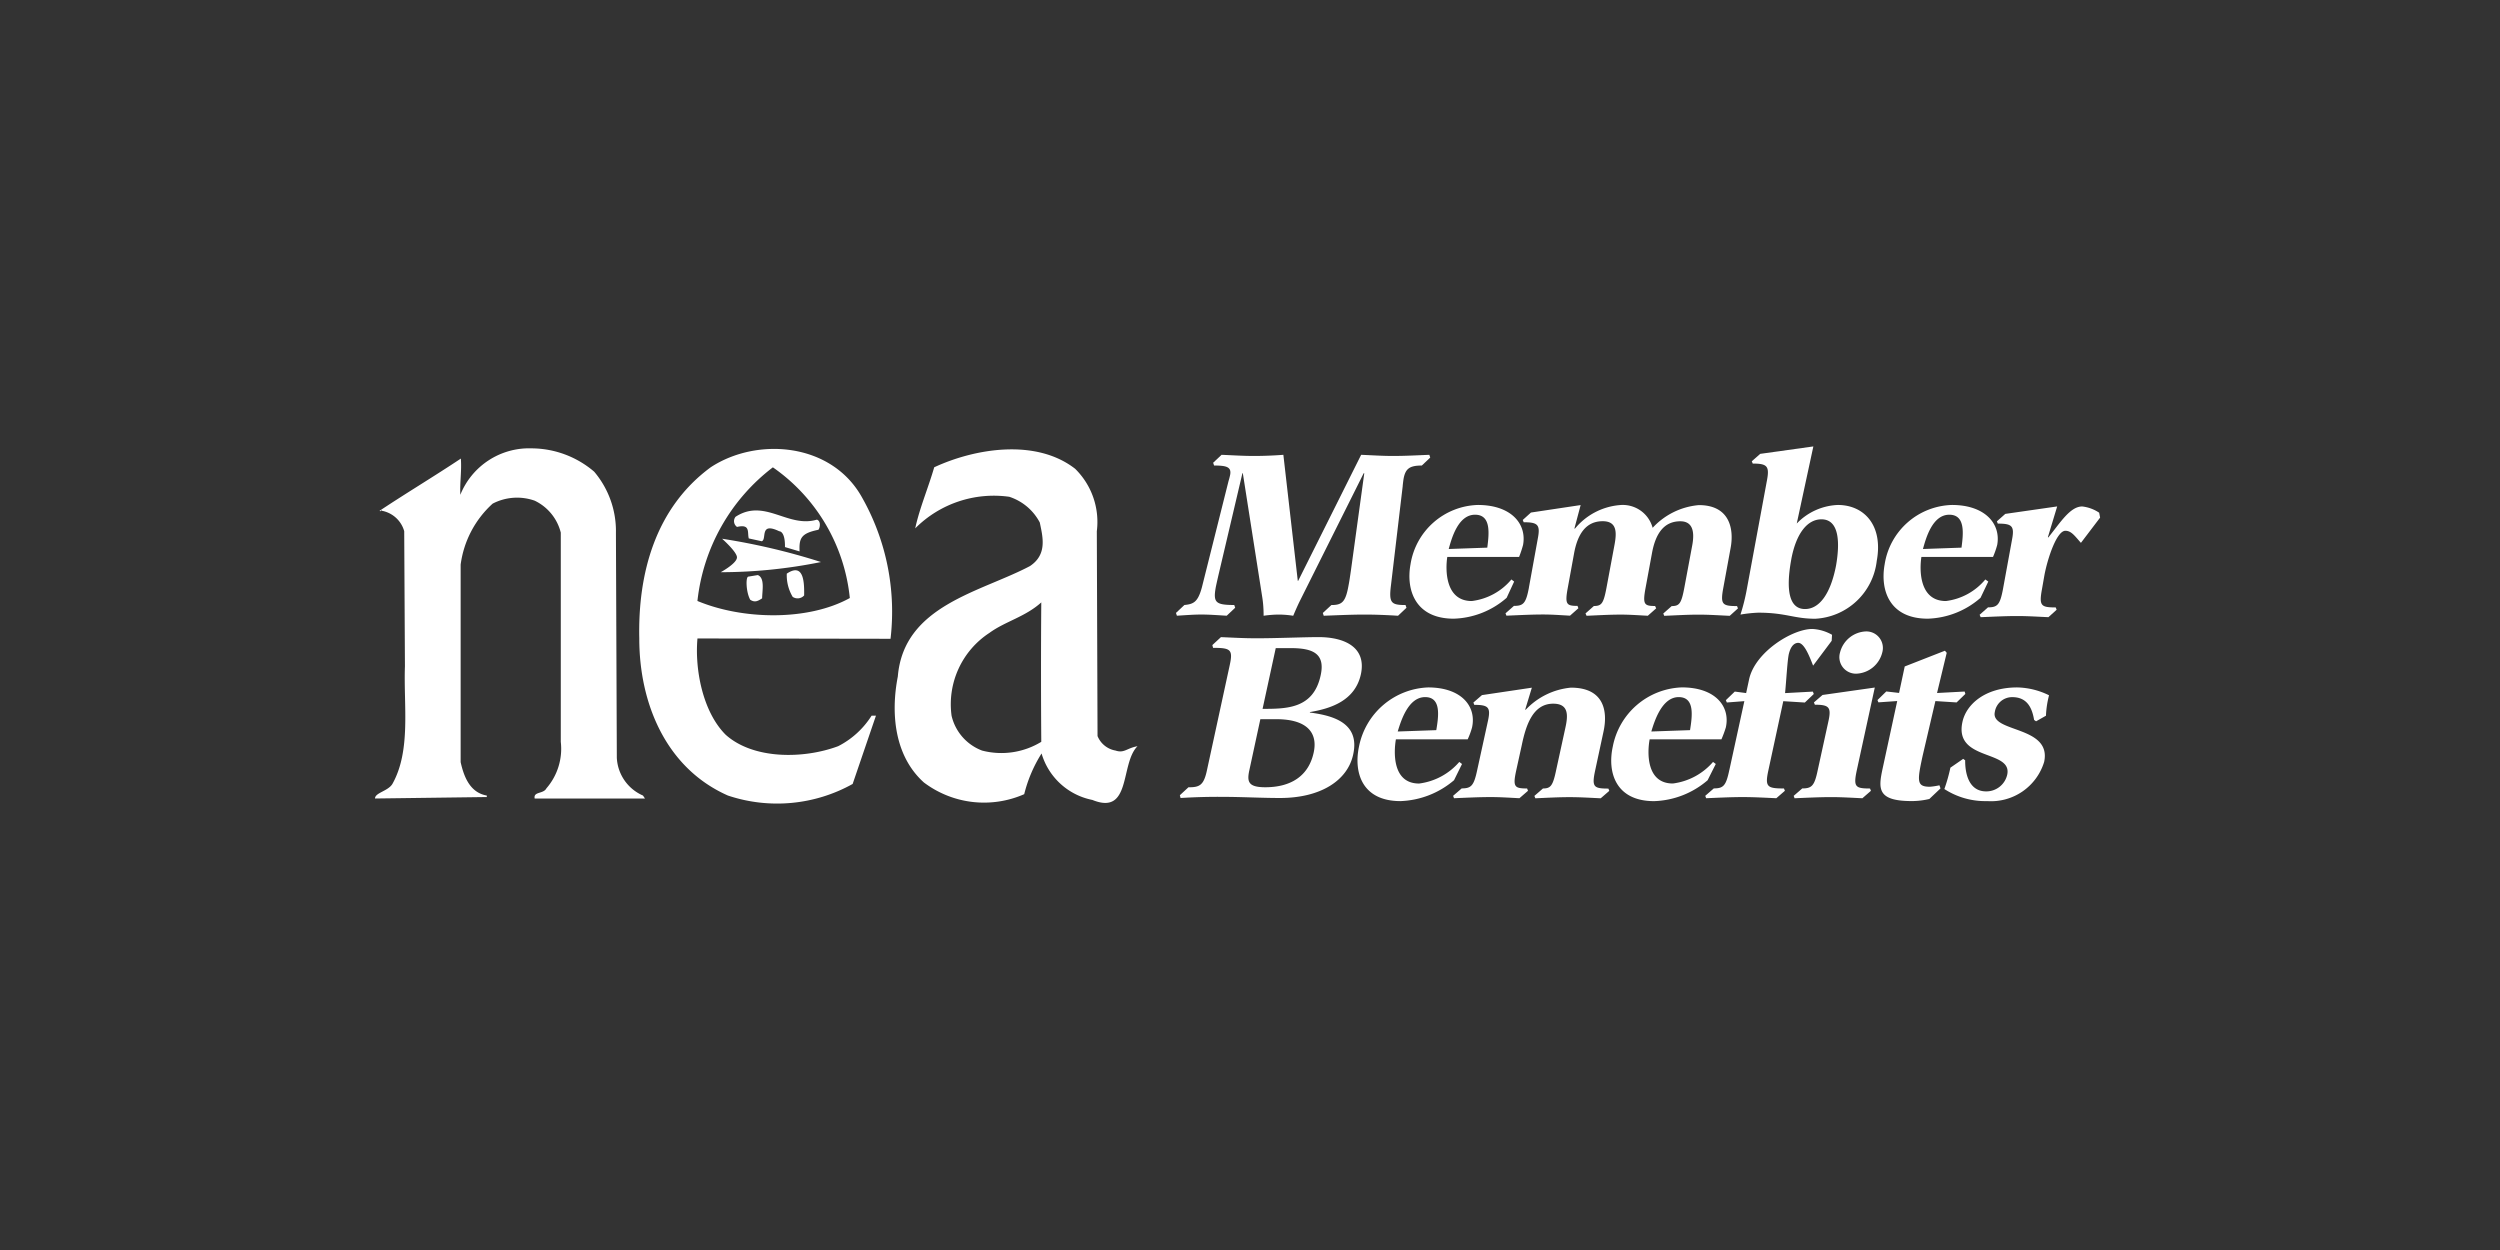 <svg xmlns="http://www.w3.org/2000/svg" width="70" height="35" fill="none"><rect width="100%" height="100%" fill="#333333" stroke="none"/><g fill="#fff" clip-path="url(#a)"><path d="M33.653 16.446c-.112.41-.23.469-.49.494l-.236.222.026.078c.23-.014.46-.033.685-.033.235 0 .475.02.71.033l.237-.223-.026-.077c-.527 0-.593-.071-.517-.5.02-.097.041-.189.066-.299l.68-2.892h.011l.54 3.445c.03.18.043.364.042.547.14-.02.283-.032.425-.033.135.001.27.012.404.033.056-.131.124-.291.194-.43l1.78-3.562h.016l-.374 2.723c-.02.136-.046.32-.066.415-.083.47-.18.554-.481.554l-.24.222.025.078c.378-.014.772-.033 1.151-.033.307 0 .624.014.93.033l.236-.223-.026-.077c-.404 0-.47-.058-.408-.553l.327-2.763c.005-.065.015-.148.025-.214.052-.285.164-.376.512-.376l.235-.223-.025-.077c-.328.013-.666.032-1.019.032-.297 0-.593-.02-.89-.032l-1.764 3.53h-.01l-.404-3.53c-.261.02-.553.032-.824.032-.303 0-.609-.02-.906-.032l-.236.222.026.078c.343 0 .492.038.45.26a1.797 1.797 0 0 1-.045.175l-.746 2.976z"/><path d="M40.564 15.372c.083-.306.266-.96.737-.96.456 0 .393.531.343.922l-1.08.038zm1.832.912-.077-.059c-.28.336-.677.551-1.11.604-.757 0-.737-.904-.685-1.234h2.01a3.04 3.04 0 0 0 .112-.338c.108-.592-.337-1.118-1.268-1.118a1.968 1.968 0 0 0-1.883 1.658c-.133.727.138 1.526 1.208 1.526a2.352 2.352 0 0 0 1.483-.584l.21-.455z"/><path d="M42.81 16.453c-.084.442-.154.512-.42.512l-.236.208.026.066c.343-.014.69-.033 1.028-.033.255 0 .496.019.752.033l.235-.208-.025-.066c-.312 0-.358-.044-.271-.512l.177-.969c.097-.519.323-.89.799-.89.394 0 .399.3.332.656l-.225 1.206c-.083.442-.137.512-.353.512l-.235.208.03.066c.318-.014.64-.033.963-.033.25 0 .496.019.752.032l.234-.207-.03-.066c-.307 0-.353-.044-.266-.512l.179-.97c.103-.564.347-.89.793-.89.322 0 .409.25.337.656l-.225 1.206c-.083.441-.138.512-.353.512l-.236.208.026.065c.323-.013.645-.033.962-.033.297 0 .578.02.873.033l.23-.208-.026-.065c-.416 0-.47-.045-.384-.512l.204-1.113c.098-.52-.014-1.202-.889-1.202a1.99 1.99 0 0 0-1.294.636.867.867 0 0 0-.926-.636 1.82 1.82 0 0 0-1.253.663l-.01-.014.173-.65-1.391.209-.23.208.026.064c.388 0 .47.065.398.443l-.252 1.387zm7.346-.794c.138-.735.456-1.118.844-1.118.522 0 .511.707.41 1.29-.154.804-.471 1.222-.87 1.222-.43 0-.548-.495-.384-1.392m-1.243.825a5.489 5.489 0 0 1-.18.722c.165-.028.33-.046.496-.053.778 0 .998.17 1.597.17a1.83 1.83 0 0 0 1.723-1.62c.185-1-.358-1.566-1.09-1.566a1.684 1.684 0 0 0-1.15.52l.465-2.159-1.488.208-.236.208.027.064c.393 0 .47.067.403.443l-.567 3.063zm4.93-1.114c.083-.306.266-.96.737-.96.455 0 .394.531.342.922l-1.079.038zm1.83.912-.084-.059a1.71 1.71 0 0 1-1.104.604c-.763 0-.738-.904-.686-1.234h2.005c.048-.11.087-.222.118-.338.107-.592-.343-1.118-1.268-1.118a1.963 1.963 0 0 0-1.883 1.658c-.133.727.133 1.526 1.206 1.526a2.346 2.346 0 0 0 1.478-.584l.217-.455z"/><path d="M56.084 16.492c-.084.442-.154.514-.42.514l-.235.208.03.067c.338-.013.687-.032 1.023-.032.297 0 .579.019.874.032l.23-.208-.026-.065c-.416 0-.47-.046-.384-.515l.067-.383c.087-.467.343-1.248.588-1.248.164 0 .257.137.435.338l.537-.707-.026-.137a1.07 1.07 0 0 0-.475-.175c-.338 0-.614.453-.951.87l-.01-.011.26-.86-1.453.209-.235.208.025.064c.395 0 .472.064.4.442l-.254 1.389zM35.29 20.137h.44c.92 0 1.164.422 1.054.93-.143.67-.65.976-1.356.976-.481 0-.517-.156-.445-.483l.307-1.423zm.43-1.99h.41c.598 0 .987.13.849.76-.2.936-.947.941-1.627.941l.369-1.702zm-1.923 3.409c-.091.442-.214.488-.521.488l-.24.222.02.078a16.96 16.96 0 0 1 1.17-.032c.523 0 1.101.032 1.613.032 1.145 0 1.898-.494 2.051-1.223.199-.91-.624-1.091-1.213-1.17v-.013c.573-.096 1.264-.311 1.428-1.059.163-.762-.466-1.04-1.187-1.04-.384 0-1.182.033-1.73.033-.383 0-.665-.019-1.002-.032l-.24.222.02.078c.49 0 .563.045.466.486l-.635 2.93zm5.339-1.074c.093-.306.297-.963.768-.963.455 0 .378.534.312.925l-1.08.038zm1.801.91-.077-.058a1.78 1.78 0 0 1-1.125.605c-.763 0-.707-.904-.65-1.237h2.01c.05-.108.092-.22.123-.336.128-.592-.302-1.118-1.232-1.118a2.053 2.053 0 0 0-1.934 1.656c-.154.728.087 1.527 1.161 1.527a2.44 2.44 0 0 0 1.5-.585l.224-.455z"/><path d="M41.362 21.56c-.093.443-.169.515-.434.515l-.241.208.025.067c.344-.014.691-.032 1.028-.032.272 0 .528.018.804.032l.24-.208-.025-.065c-.359 0-.405-.045-.303-.514l.154-.701c.117-.56.312-1.159.88-1.159.445 0 .416.339.337.69l-.255 1.17c-.092.442-.154.514-.369.514l-.24.208.026.067c.322-.014.644-.032.961-.032.29 0 .573.018.87.032l.24-.208-.025-.064c-.416 0-.47-.045-.369-.515l.23-1.071c.134-.605 0-1.24-.91-1.24a1.991 1.991 0 0 0-1.27.623l-.009-.013.185-.609-1.397.208-.24.208.025.065c.39 0 .466.065.384.443l-.302 1.381zm4.875-1.078c.092-.306.302-.963.767-.963.456 0 .379.534.317.925l-1.084.038zm1.805.909-.077-.057a1.782 1.782 0 0 1-1.125.604c-.763 0-.712-.904-.65-1.236h2.01c.048-.11.09-.222.124-.336.129-.593-.301-1.119-1.232-1.119a2.043 2.043 0 0 0-1.934 1.658c-.158.727.087 1.527 1.156 1.527a2.412 2.412 0 0 0 1.499-.585l.229-.456z"/><path d="M48.421 21.56c-.092.443-.166.515-.434.515l-.24.208.025.067c.343-.014.69-.032 1.028-.032.312 0 .619.018.937.032l.24-.208-.026-.065c-.476 0-.537-.045-.435-.515l.416-1.929.604.038.25-.239-.026-.067-.778.042c.037-.378.062-.873.102-1.081.063-.274.185-.326.267-.326.164 0 .307.358.416.638l.52-.695.01-.169a1.24 1.24 0 0 0-.552-.163c-.563 0-1.606.65-1.77 1.41l-.083.385-.318-.042-.25.241.027.065.491-.038-.42 1.928zm3.561-2.697a.78.78 0 0 0 .721-.592.464.464 0 0 0-.249-.548.461.461 0 0 0-.211-.043.78.78 0 0 0-.722.59.463.463 0 0 0 .46.593zm-1.085 2.698c-.091.442-.166.515-.434.515l-.24.208.025.067c.342-.014.69-.032 1.028-.032.291 0 .573.018.87.032l.24-.208-.025-.065c-.416 0-.47-.045-.37-.514l.503-2.313-1.463.208-.241.208.026.065c.389 0 .465.065.384.443l-.303 1.386zm3.437.513-.03-.086a1.86 1.86 0 0 1-.266.041c-.375 0-.358-.156-.205-.864l.358-1.535.594.038.245-.238-.02-.067-.773.041.271-1.125-.05-.059-1.126.441-.158.741-.358-.041-.247.241.026.064.527-.037-.409 1.891c-.118.553-.164.91.813.91.167 0 .334-.02.496-.059l.313-.297zm2.676-1.877.277-.157c.008-.193.037-.384.086-.572a2.096 2.096 0 0 0-.89-.22c-.914 0-1.433.486-1.535.968-.239 1.105 1.408.768 1.254 1.476a.6.6 0 0 1-.589.467c-.511 0-.592-.553-.588-.87l-.056-.041-.358.247a4.577 4.577 0 0 1-.169.598 2.11 2.11 0 0 0 1.202.338 1.555 1.555 0 0 0 1.592-1.097c.22-1.021-1.51-.814-1.381-1.398a.49.49 0 0 1 .49-.416c.435 0 .558.332.61.638l.055.039zm-35.37-7.112a5.078 5.078 0 0 1 2.155 3.66c-1.177.65-3.008.609-4.267.082a5.443 5.443 0 0 1 2.113-3.742zm3.295 4.8a6.497 6.497 0 0 0-.793-3.947c-.85-1.546-2.941-1.708-4.241-.855-1.55 1.14-2.042 2.97-2.001 4.8 0 1.788.732 3.618 2.481 4.392a4.343 4.343 0 0 0 3.493-.324l.653-1.913h-.122c-.23.364-.553.66-.936.855-.977.364-2.379.372-3.15-.32-.648-.648-.867-1.84-.79-2.696l5.406.009zm-10.046-5.331a2.075 2.075 0 0 0-2 1.301c-.015-.364.041-.67.015-1.015-.73.487-1.545.976-2.276 1.463.042.041.03-.042.072 0a.803.803 0 0 1 .618.57l.02 3.784c-.04 1.098.175 2.359-.352 3.295-.125.202-.486.243-.486.406l3.13-.041v-.042c-.49-.083-.65-.57-.732-.935v-5.53a2.8 2.8 0 0 1 .896-1.708 1.481 1.481 0 0 1 1.177-.083 1.355 1.355 0 0 1 .731.895v5.858a1.688 1.688 0 0 1-.403 1.302c-.084.163-.369.083-.328.284h3.088l-.056-.083a1.217 1.217 0 0 1-.732-1.056l-.025-6.305a2.57 2.57 0 0 0-.609-1.707 2.712 2.712 0 0 0-1.748-.653z"/><path d="M20.956 16.145c-.083 0-.067.443.051.648.125.083.21.041.333-.04 0-.203.083-.57-.122-.651l-.262.043zm.373-.99c.153-.052-.077-.553.491-.279 0 0 .166-.014.159.442l.409.122c-.017-.374.045-.507.526-.606.042-.041.084-.242-.041-.284-.813.244-1.463-.61-2.277-.08a.196.196 0 0 0 .041.284c.385-.09.282.159.329.322l.363.079zm-1.109-.069s.415.367.415.52c0 .169-.455.416-.455.416a14.205 14.205 0 0 0 2.808-.285 18.33 18.33 0 0 0-2.767-.652m1.809.977a1.18 1.18 0 0 0 .165.65.245.245 0 0 0 .321-.04c.005-.339 0-.936-.486-.61zm7.126 4.709a2.145 2.145 0 0 1-1.658.245 1.375 1.375 0 0 1-.854-.976 2.386 2.386 0 0 1 1.06-2.319c.444-.324 1.001-.447 1.452-.854-.01 1.2-.01 2.624 0 3.904zm2.082.245a.665.665 0 0 1-.507-.407l-.02-5.734a2.086 2.086 0 0 0-.608-1.75c-1.1-.854-2.809-.569-3.945-.041-.164.57-.409 1.14-.532 1.71a3.108 3.108 0 0 1 2.634-.884c.368.12.674.378.854.72.084.407.215.894-.275 1.22-1.382.732-3.534 1.098-3.7 3.092-.206 1.058-.084 2.237.731 2.968a2.795 2.795 0 0 0 2.808.327c.1-.404.264-.789.486-1.14a1.858 1.858 0 0 0 1.422 1.301c1.1.448.773-1.017 1.264-1.504-.302.053-.369.203-.614.122"/></g><defs><clipPath id="a"><path fill="#fff" d="M10.5 12.5h48.571v10H10.5z"/></clipPath></defs></svg>